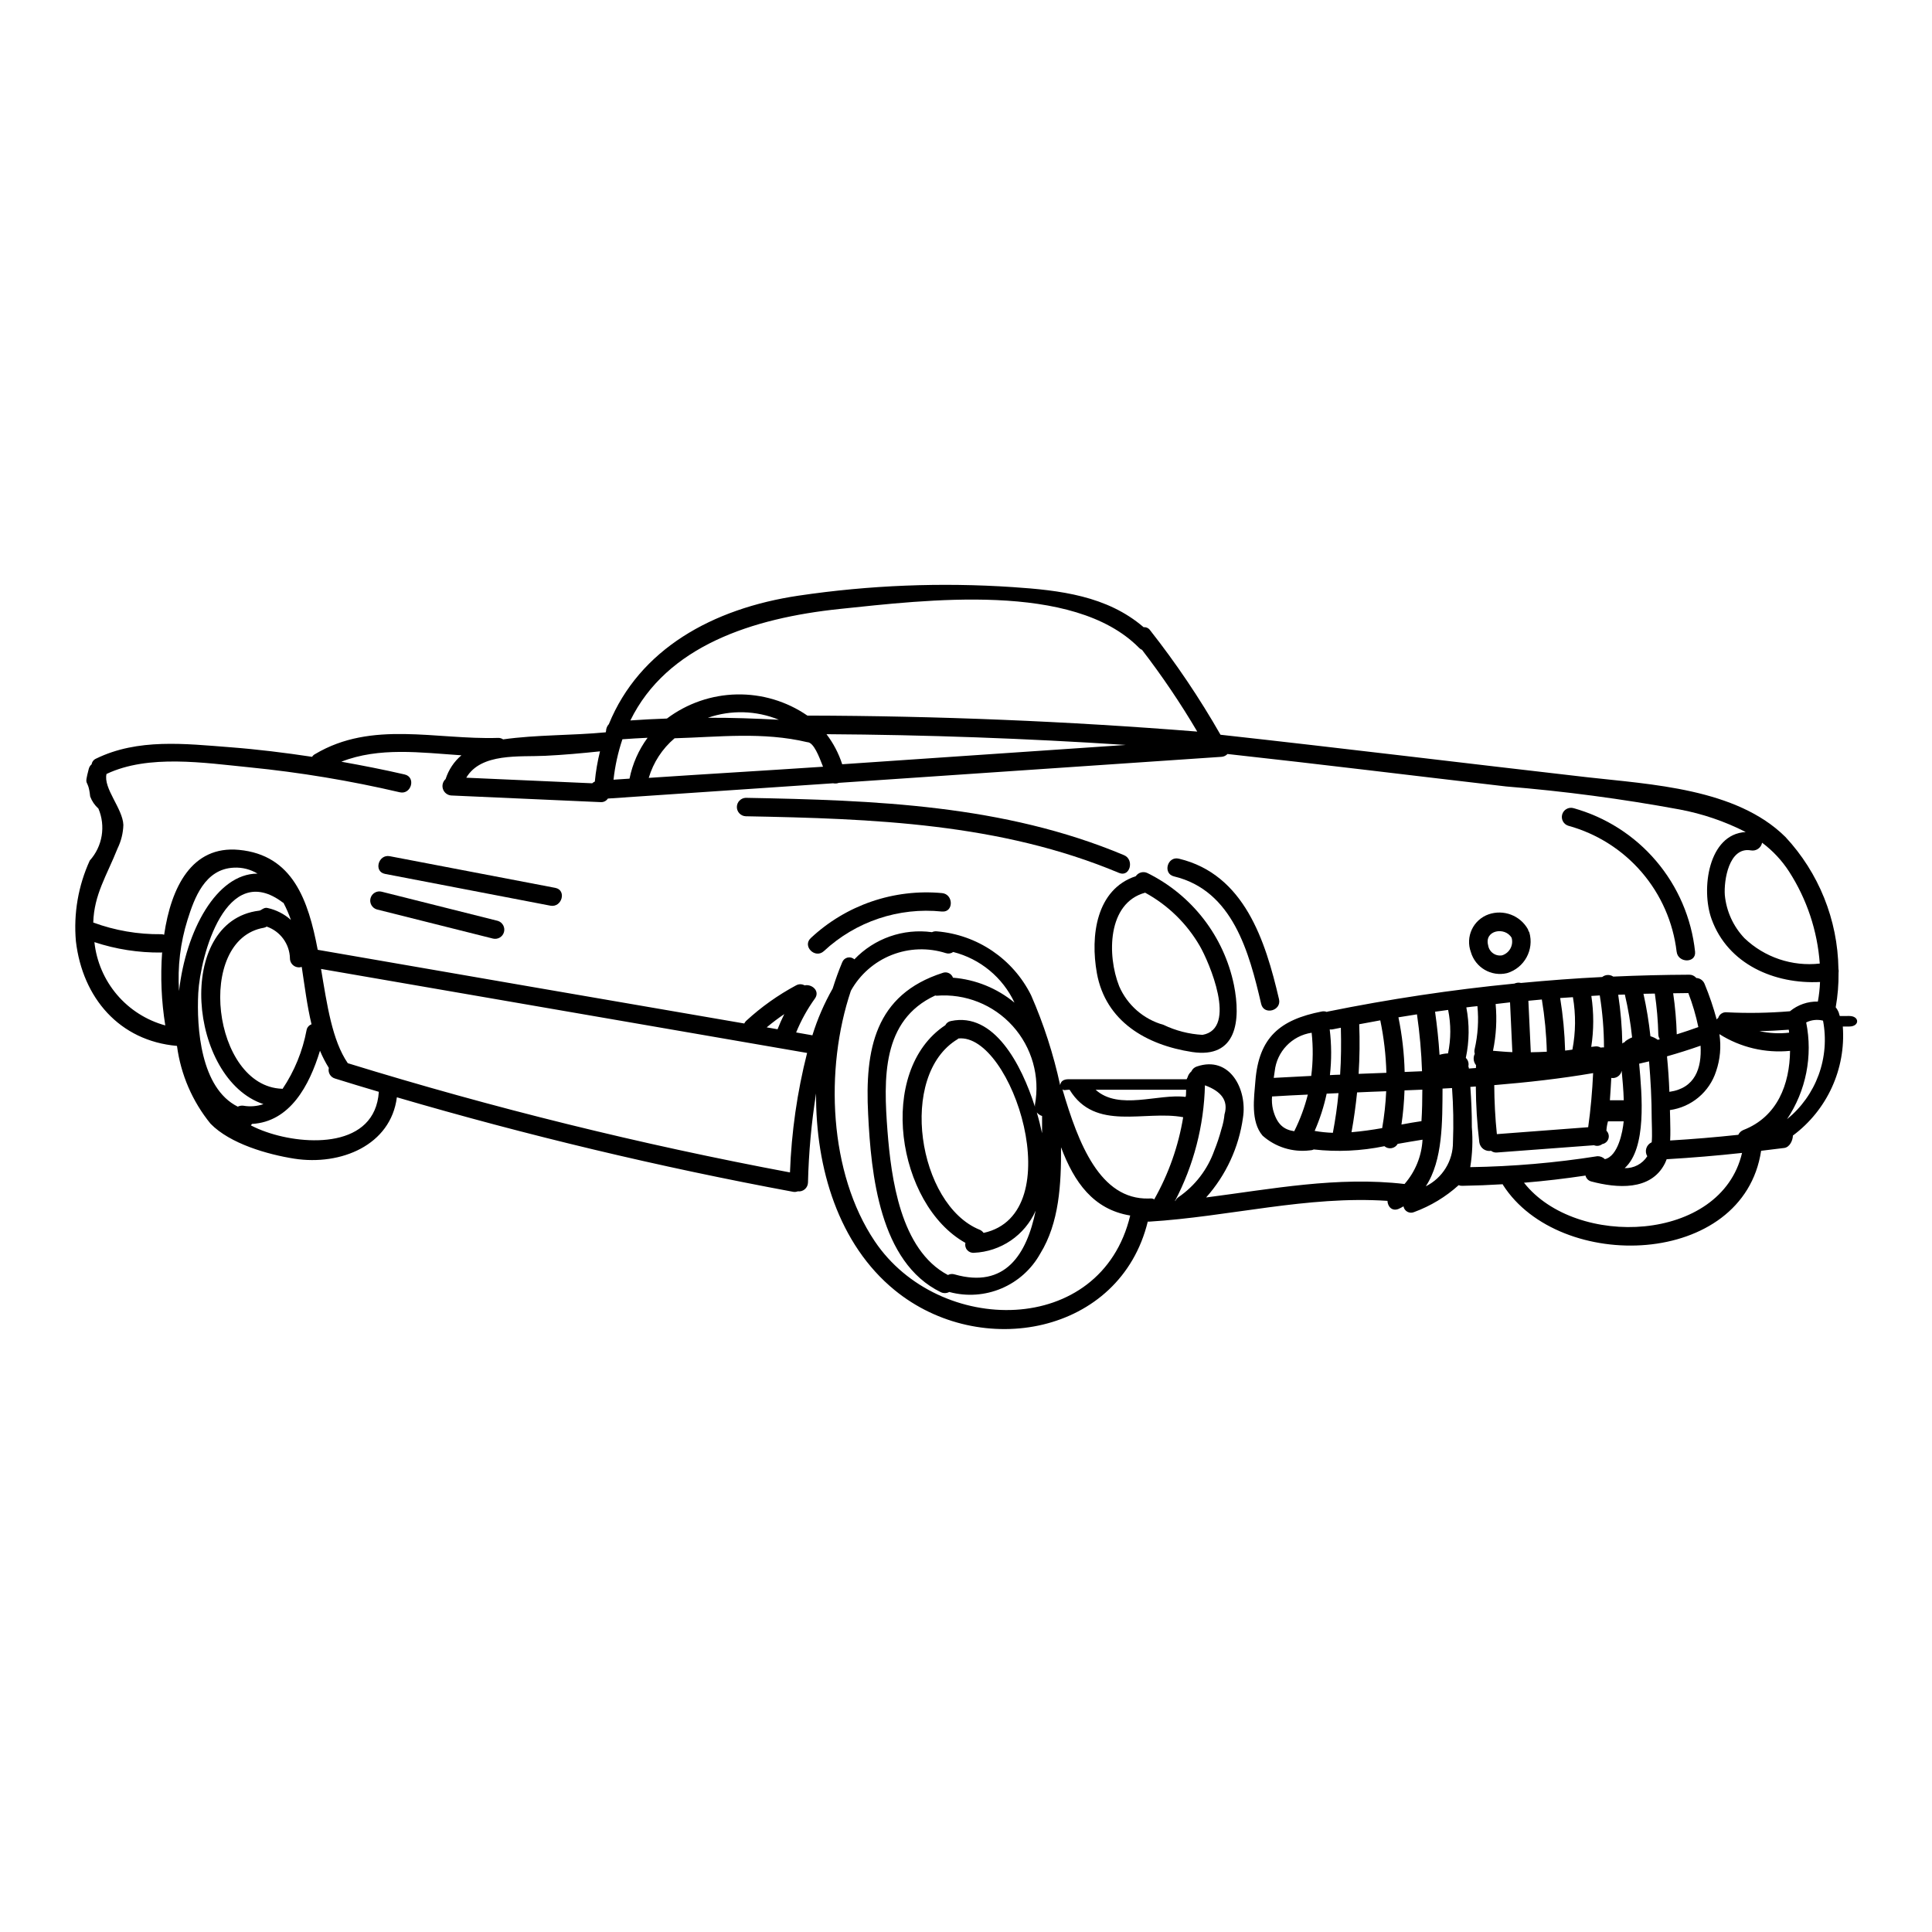 <?xml version="1.0" encoding="UTF-8"?>
<!-- Uploaded to: SVG Repo, www.svgrepo.com, Generator: SVG Repo Mixer Tools -->
<svg fill="#000000" width="800px" height="800px" version="1.1" viewBox="144 144 512 512" xmlns="http://www.w3.org/2000/svg">
 <g>
  <path d="m634.07 413.25c2.789 0 2.789 2.789 0 2.789h-1.703l-0.004 0.004c0.828 11.258-4.16 22.156-13.223 28.887-0.027 1.227-0.789 3.07-2.285 3.289l-6.141 0.754c-4.688 31.004-53.414 32.457-68.402 9.055h-0.004c-0.02-0.066-0.047-0.133-0.082-0.191-3.543 0.219-7.113 0.359-10.719 0.418v-0.004c-0.324 0.023-0.648-0.035-0.949-0.168-3.434 3.106-7.43 5.519-11.773 7.117-0.574 0.262-1.238 0.242-1.797-0.055-0.555-0.293-0.945-0.832-1.051-1.453-0.43 0.262-0.879 0.496-1.34 0.699-1.73 0.668-2.852-0.668-2.906-2.148-21.254-1.426-42.027 4.215-63.234 5.512-0.113 0.027-0.168-0.031-0.285-0.031-7.312 29.949-44.344 36.785-67.09 18.168-14.82-12.109-20.961-32.273-20.816-52.156h0.004c-1.242 7.832-1.961 15.734-2.148 23.664-0.02 0.68-0.324 1.316-0.84 1.762-0.512 0.441-1.191 0.645-1.867 0.555-0.418 0.168-0.875 0.207-1.312 0.109-35.379-6.566-70.402-14.922-104.93-25.031-1.617 12.699-14.848 18.168-27.16 16.27-7.117-1.117-17.051-3.965-22.215-9.266v0.004c-4.82-5.918-7.902-13.059-8.898-20.625-15.246-1.336-25.031-12.723-26.789-27.738-0.648-7.328 0.617-14.695 3.672-21.383 3.379-3.758 4.269-9.133 2.293-13.777-0.98-0.875-1.73-1.977-2.184-3.207-0.559-5.356-1.754-1.969-0.363-7.34l0.004-0.004c0.113-0.461 0.379-0.879 0.75-1.18 0.102-0.676 0.551-1.246 1.18-1.508 11.078-5.41 23.559-3.938 35.555-3.012 7.258 0.555 14.484 1.453 21.688 2.539 0.191-0.309 0.461-0.559 0.789-0.723 15.074-8.98 32-3.766 48.5-4.293 0.477-0.016 0.945 0.121 1.336 0.391 8.906-1.254 18.199-1.004 27.188-1.871 0.027-0.109 0.051-0.191 0.082-0.309v0.004c0.012-0.695 0.277-1.359 0.75-1.867 8.098-19.812 27.375-30.641 50.289-34.047h0.004c18.766-2.777 37.777-3.535 56.707-2.266 12.617 0.84 25.031 2.316 34.719 10.629 0.664-0.059 1.312 0.238 1.699 0.785 6.898 8.766 13.141 18.027 18.672 27.715 32.371 3.57 64.719 7.539 97.062 11.246 17.051 1.93 39.629 2.961 52.633 15.828v-0.004c8.863 9.508 13.875 21.973 14.066 34.969 0.078 0.348 0.086 0.707 0.027 1.059 0.035 3.059-0.215 6.117-0.75 9.129 0.258 0.312 0.477 0.66 0.641 1.031 0.191 0.223 0.363 1.281 0.473 1.281zm-16.492 27.352c3.801-3.086 6.695-7.144 8.379-11.742 1.68-4.602 2.082-9.57 1.164-14.379-1.496-0.379-3.082-0.211-4.465 0.477 1.793 8.883-0.035 18.113-5.078 25.645zm8.734-36.363c-12 0.613-24.402-4.66-28.734-16.688-2.848-7.894-0.863-22.523 9.055-23.055-5.562-2.84-11.5-4.859-17.641-6-15.18-2.797-30.492-4.824-45.875-6.078-24.617-2.852-49.199-5.902-73.816-8.598-0.426 0.449-1.004 0.719-1.617 0.75-33.797 2.316-67.594 4.613-101.39 6.891l-0.004 0.004c-0.477 0.188-1 0.227-1.504 0.113-19.902 1.34-39.797 2.688-59.695 4.047h0.004c-0.422 0.645-1.16 1.008-1.93 0.949l-39.566-1.762c-1.004-0.066-1.871-0.727-2.199-1.676-0.332-0.949-0.059-2.004 0.691-2.676 0.781-2.449 2.231-4.633 4.188-6.297-10.801-0.727-21.797-2.234-31.82 1.699 5.613 1.004 11.223 2.094 16.773 3.379 3.07 0.695 1.785 5.414-1.281 4.723-13.117-3.066-26.418-5.277-39.824-6.613-11.945-1.18-26.766-3.516-37.898 1.758-0.906 3.805 4.297 9.168 4.465 13.496-0.062 2.16-0.586 4.285-1.535 6.227-2.875 7.227-6.223 12.203-6.445 19.645 5.762 2.121 11.859 3.168 18 3.098 0.266 0.004 0.531 0.051 0.785 0.141 1.84-12.555 7.309-23.691 19.84-22.492 14.262 1.367 18.363 13.34 20.859 26.484 37.656 6.535 75.336 13.043 113.04 19.527 0.125-0.258 0.297-0.492 0.5-0.695 3.996-3.68 8.441-6.84 13.227-9.406 0.703-0.395 1.559-0.395 2.262 0 1.902-0.418 4.133 1.453 2.754 3.461v-0.004c-2.016 2.801-3.691 5.824-4.996 9.02l4.266 0.75 0.031 0.027h0.004c1.34-4.32 3.144-8.484 5.383-12.418 0.754-2.402 1.594-4.746 2.539-6.981v0.004c0.234-0.617 0.762-1.078 1.406-1.23 0.641-0.148 1.316 0.027 1.801 0.477 5.305-5.562 12.957-8.242 20.57-7.203 0.398-0.191 0.844-0.27 1.285-0.219 10.711 0.883 20.184 7.301 24.977 16.926 3.356 7.668 5.934 15.652 7.703 23.836 0.168-1.062 0.895-1.574 2.289-1.574h31.227c0.082 0 0.137-0.422 0.223-0.422h0.004c0.164-0.641 0.523-1.215 1.027-1.645 0.277-0.633 0.82-1.113 1.48-1.312 8.738-2.961 13.383 6.109 12.203 13.559-1.09 7.867-4.488 15.23-9.77 21.156 17.5-2.258 34.801-5.637 52.582-3.57 2.859-3.269 4.539-7.406 4.769-11.746-2.148 0.332-4.352 0.723-6.586 1.113-0.34 0.602-0.934 1.02-1.613 1.137-0.684 0.121-1.383-0.07-1.906-0.523-6.156 1.273-12.477 1.566-18.723 0.867-0.34 0.16-0.715 0.242-1.09 0.246-4.523 0.543-9.066-0.875-12.473-3.902-3.211-3.766-2.262-10.016-1.902-14.512 0.926-11.496 6.449-16.211 17.586-18.395 0.449-0.094 0.914-0.055 1.34 0.113 0.082-0.027 0.109-0.055 0.195-0.082 16.363-3.32 32.891-5.801 49.508-7.426 0.551-0.25 1.172-0.309 1.758-0.168 7.144-0.668 14.316-1.227 21.516-1.574 0.848-0.672 2.035-0.719 2.934-0.113 6.699-0.301 13.414-0.469 20.148-0.5 0.715-0.012 1.395 0.309 1.84 0.867 1.004 0.039 1.883 0.676 2.234 1.617 1.262 3.051 2.324 6.184 3.184 9.375 0.117-0.16 0.258-0.301 0.418-0.418 0.293-0.961 1.227-1.582 2.231-1.48 5.59 0.285 11.195 0.191 16.773-0.277 2.078-1.715 4.699-2.625 7.394-2.566 0.316-1.711 0.508-3.445 0.574-5.184zm-20.012-11.605v-0.004c5.328 5.086 12.637 7.547 19.957 6.723-0.625-8.672-3.418-17.047-8.121-24.359-1.91-2.961-4.336-5.555-7.164-7.664-0.266 1.371-1.582 2.277-2.957 2.035-5.859-1.031-7.199 8.012-6.922 11.832 0.406 4.289 2.238 8.312 5.207 11.434zm11.836 25.031c-0.027-0.25-0.059-0.504-0.086-0.754l-0.027-0.027c-2.594 0.195-5.191 0.336-7.785 0.363v-0.004c2.59 0.59 5.262 0.73 7.898 0.422zm0.246 4.824c-6.559 0.652-13.148-0.91-18.723-4.434 0.508 3.32 0.203 6.715-0.891 9.891-0.871 2.68-2.481 5.059-4.644 6.871-2.16 1.809-4.785 2.973-7.578 3.363 0.031 0.754 0.059 1.48 0.059 2.203 0.027 1.844 0.109 3.852 0 5.859 6.035-0.363 12.055-0.863 18.055-1.508 0.277-0.582 0.77-1.043 1.367-1.281 9.039-3.519 12.246-12.145 12.355-20.965zm-31.98 10.859c6.809-0.953 8.598-6.227 8.266-12.227-2.93 1.031-5.902 1.969-8.898 2.816 0.301 3.129 0.523 6.254 0.633 9.41zm7.676-17.164c-0.641-3.07-1.527-6.086-2.652-9.012-1.34 0-2.68 0.055-4.019 0.055 0.527 3.606 0.844 7.238 0.949 10.883 1.926-0.586 3.828-1.258 5.723-1.926zm11.578 33.352c-6.641 0.723-13.297 1.281-19.98 1.672h0.004c-0.145 0.402-0.312 0.797-0.504 1.18-3.738 7.285-12.781 6.477-19.426 4.723-0.781-0.176-1.395-0.789-1.574-1.574-5.445 0.812-10.855 1.453-16.301 1.898 13.746 17.496 52.23 15.934 57.785-7.898zm-22.324-29.973c0.164-0.055 0.363-0.109 0.531-0.168l0.004-0.004c-0.246-0.363-0.383-0.789-0.395-1.227-0.086-3.637-0.395-7.262-0.926-10.855-1.004 0.027-2.008 0.027-3.012 0.055 0.824 3.711 1.438 7.469 1.844 11.25 0.703 0.199 1.363 0.52 1.953 0.945zm-1.617 27.16c0.191-2.066 0-4.606 0-6.297 0-5.051-0.281-10.129-0.695-15.152-0.871 0.223-1.73 0.422-2.625 0.613 0.754 8.371 2.039 22.41-3.852 27.688l-0.004-0.008c2.418 0.086 4.699-1.109 6.004-3.148-0.383-0.637-0.477-1.406-0.25-2.117 0.223-0.707 0.742-1.285 1.422-1.586zm-6.981-26.793 0.004-0.004c0.551-0.406 1.152-0.746 1.785-1.004-0.402-3.82-1.043-7.617-1.922-11.359-0.586 0-1.18 0.027-1.758 0.055h-0.004c0.652 4.281 1.02 8.598 1.09 12.922 0.195-0.172 0.422-0.309 0.672-0.391 0.039-0.082 0.082-0.156 0.137-0.227zm-4.102 15.656h3.684c-0.086-2.789-0.336-5.559-0.559-7.844l0.004-0.004c-0.242 1.285-1.465 2.141-2.754 1.926-0.094 1.898-0.184 3.125-0.371 5.914zm3.656 5.582h-4.16l0.004-0.004c-0.23 0.812-0.371 1.645-0.418 2.484 0.559 0.547 0.77 1.359 0.539 2.106s-0.859 1.301-1.629 1.438c-0.625 0.492-1.469 0.609-2.203 0.309l-25.758 1.926v-0.004c-0.543 0.051-1.078-0.109-1.508-0.445-0.715 0.129-1.453-0.039-2.043-0.465-0.586-0.426-0.977-1.074-1.082-1.793-0.586-4.91-0.895-9.848-0.922-14.793-0.5 0.027-0.977 0.055-1.453 0.109 0.25 3.543 0.418 7.086 0.395 10.664 0.293 3.539 0.148 7.102-0.422 10.605 11.293-0.172 22.559-1.141 33.715-2.902 0.734-0.016 1.445 0.27 1.965 0.789 3.484-0.812 4.734-7.238 4.984-10.031zm-6.086-19.539 0.004-0.004c0.285-0.059 0.578-0.074 0.867-0.055-0.008-4.613-0.383-9.219-1.117-13.773-0.75 0.027-1.508 0.109-2.231 0.137h-0.004c0.676 4.477 0.668 9.031-0.027 13.508 0.309-0.023 0.617-0.059 0.922-0.113 0.547-0.094 1.113 0.012 1.59 0.293zm-3.32 21.102c0.672-4.773 1.09-9.574 1.312-14.348-8.625 1.48-17.387 2.457-26.203 3.184 0.027 4.328 0.246 8.66 0.695 12.988 8.07-0.625 16.137-1.234 24.199-1.832zm-4.184-20.57h0.004c0.883-4.59 0.93-9.297 0.137-13.898-1.113 0.086-2.258 0.137-3.379 0.223 0.75 4.609 1.188 9.262 1.312 13.926 0.637-0.059 1.285-0.168 1.93-0.254zm-6.781 0.559h0.004c-0.117-4.641-0.559-9.266-1.316-13.844l-3.57 0.336 0.641 13.645c1.395-0.027 2.82-0.059 4.246-0.141zm-9.129 0.109c-0.223-4.41-0.418-8.789-0.613-13.199-1.281 0.137-2.566 0.309-3.82 0.445 0.383 4.141 0.148 8.316-0.695 12.391 1.699 0.137 3.402 0.305 5.133 0.363zm-9.988-0.836h0.004c0.852-3.723 1.098-7.559 0.727-11.359-0.98 0.109-1.969 0.191-2.938 0.336 0.852 4.426 0.805 8.977-0.137 13.383 0.602 0.574 0.855 1.422 0.672 2.231 0.023 0.113 0.109 0.223 0.109 0.34h0.004c0.02 0.078 0.031 0.164 0.027 0.246 0.613-0.055 1.254-0.082 1.871-0.137h-0.004c0.023-0.25 0.031-0.5 0.027-0.754-0.695-0.848-0.828-2.031-0.332-3.012-0.129-0.414-0.137-0.855-0.027-1.277zm-5.75 24.672c0.184-4.773 0.102-9.555-0.246-14.32-0.84 0.027-1.676 0.082-2.516 0.141-0.055 8.625 0.113 19.004-4.438 25.895v0.004c4.441-2.215 7.238-6.762 7.199-11.723zm-1.312-23.5 0.004-0.004c0.789-3.797 0.801-7.719 0.027-11.523-1.145 0.141-2.312 0.309-3.461 0.477 0.531 3.793 0.949 7.617 1.18 11.414h0.004c0.73-0.215 1.488-0.34 2.25-0.371zm-6.809 9.605c-1.574 0.055-3.125 0.137-4.723 0.191l0.004-0.004c-0.102 3.031-0.371 6.055-0.809 9.055 1.785-0.34 3.574-0.645 5.301-0.895 0.176-2.773 0.23-5.598 0.23-8.355zm-4.688-4.691c1.535-0.055 3.07-0.137 4.606-0.191l0.004-0.004c-0.168-5.047-0.617-10.078-1.34-15.074-1.621 0.25-3.266 0.527-4.914 0.789 0.98 4.766 1.531 9.609 1.648 14.473zm-12.203 0.504c2.453-0.082 4.91-0.195 7.363-0.281l0.004-0.004c-0.125-4.672-0.664-9.32-1.617-13.898-1.871 0.336-3.738 0.695-5.582 1.031 0.172 4.383 0.117 8.77-0.156 13.145zm7.309 4.606c-2.566 0.082-5.117 0.191-7.703 0.309-0.363 3.516-0.84 7.035-1.48 10.547 2.707-0.223 5.445-0.613 8.125-1.086l0.004-0.004c0.559-3.234 0.918-6.496 1.066-9.773zm-12.203-4.379c0.277-4.133 0.305-8.266 0.195-12.449-0.754 0.168-1.539 0.281-2.289 0.449l0.004-0.008c-0.219 0.027-0.445 0.027-0.668 0 0.492 4.023 0.508 8.086 0.055 12.113 0.91-0.062 1.832-0.09 2.727-0.117zm-0.449 4.879c-1.031 0.059-2.066 0.086-3.125 0.141l0.008-0.004c-0.723 3.394-1.789 6.703-3.184 9.879 1.598 0.281 3.211 0.449 4.828 0.5 0.66-3.519 1.18-7.004 1.496-10.523zm-7.203-4.562c0.48-3.797 0.52-7.637 0.109-11.441-5.219 0.777-9.246 4.988-9.793 10.234-0.086 0.531-0.168 1.141-0.254 1.727 3.266-0.176 6.586-0.348 9.938-0.52zm-4.504 14.656c1.547-3.098 2.754-6.352 3.602-9.707-3.18 0.137-6.363 0.309-9.488 0.5-0.094 1.148-0.012 2.309 0.246 3.434 1.07 4.129 3.027 5.387 5.641 5.773zm-18.449-4.578c0.98-3.461-0.789-5.973-5.219-7.59v0.004c-0.262 10.695-2.981 21.191-7.949 30.668 0.055 0 0.082 0 0.109-0.027 0.188-0.418 0.484-0.773 0.867-1.031 4.363-3.008 7.668-7.312 9.445-12.309 0.75-1.855 1.383-3.754 1.898-5.691 0.426-1.305 0.707-2.652 0.828-4.019zm-10.184-6.414h-24.008c6.164 5.582 16.629 0.977 23.832 1.898 0.043-0.641 0.098 0.891 0.16-1.898zm-0.789 7.281c-10.188-1.926-23.301 3.883-30.113-7.281h-0.219c-0.727 0-1.285 0.281-1.676-0.113 4.242 14.484 9.992 29.223 22.801 28.941 0.641-0.027 1.145-0.086 1.508 0.25 3.824-6.758 6.426-14.137 7.688-21.797zm3.711-102.2h0.004c-4.426-7.508-9.312-14.738-14.625-21.648-0.32-0.129-0.605-0.328-0.836-0.586-17.418-17.609-56.711-12.594-79.199-10.27-23.305 2.43-45.938 9.879-55.566 29.555 3.207-0.223 6.441-0.395 9.684-0.504v0.004c5.34-4.016 11.809-6.254 18.488-6.394 6.68-0.141 13.234 1.82 18.738 5.606 34.484 0.078 68.918 1.492 103.3 4.238zm-94.07 8.66 75.152-5.117c-26.426-1.73-52.871-2.68-79.34-2.848l0.008 0.004c1.828 2.394 3.234 5.082 4.16 7.949zm76.309 119.59c-9.738-1.594-14.844-8.793-18.332-18.086 0.055 9.797-0.473 20.012-5.512 28.188v-0.004c-2.297 4.129-5.906 7.375-10.254 9.219-4.352 1.844-9.191 2.188-13.758 0.969-0.031 0-0.059-0.027-0.086-0.027-0.699 0.383-1.543 0.402-2.258 0.055-16.242-7.894-18.477-31.312-19.254-47.23-0.871-17.078 1.754-31.617 19.785-37.391v-0.004c1.102-0.391 2.309 0.184 2.703 1.285 5.984 0.477 11.676 2.789 16.301 6.613-3.125-6.684-9.09-11.609-16.242-13.426-0.559 0.406-1.273 0.52-1.93 0.309-4.703-1.504-9.781-1.332-14.375 0.484-4.59 1.816-8.414 5.168-10.812 9.48-6.981 20.789-5.832 48.309 6.332 66.395 16.902 25.141 59.965 25.555 67.691-6.828zm-23.355-21.824v-4.547c-0.547-0.176-1.035-0.508-1.398-0.949 0.586 1.996 1.031 3.863 1.398 5.508zm-1.898-7.508c1.395-7.504-0.785-15.227-5.894-20.895-5.109-5.668-12.566-8.633-20.172-8.02-0.137 0-0.246-0.055-0.363-0.055-14.168 6.559-13.703 21.934-12.641 35.918 0.977 12.391 3.379 31.488 16.02 38.152l-0.004-0.004c0.531-0.285 1.156-0.344 1.734-0.168 13.48 3.848 19.141-5.328 21.516-16.859h-0.004c-1.418 3.191-3.695 5.922-6.578 7.891-2.887 1.965-6.262 3.09-9.746 3.25-0.688 0.066-1.367-0.207-1.82-0.727-0.453-0.52-0.625-1.227-0.469-1.898-18.195-10.16-23.641-45.57-5.328-57.688 0.305-0.598 0.875-1.012 1.535-1.113 11.328-2.402 18.613 11.387 22.215 22.715-0.012-0.16-0.012-0.324 0-0.484zm-13.59 33.938c23.191-5.055 7.477-53.055-6.691-51.52-0.062 0.047-0.121 0.105-0.172 0.164-15.961 9.543-10.547 43.898 5.805 50.516h0.004c0.422 0.18 0.789 0.477 1.055 0.855zm-42.562-123.54c-1.035-2.652-2.457-6.508-4.188-6.508-11.75-2.789-23.438-1.367-35.16-1.031v0.004c-3.254 2.758-5.629 6.402-6.84 10.492 15.406-1.031 30.781-1.926 46.188-2.957zm-4.223 75.852-128.81-22.262c1.594 9.488 2.934 18.922 7.086 24.977h-0.004c38.484 11.863 77.613 21.527 117.19 28.949 0.387-10.688 1.91-21.301 4.539-31.664zm-7.832-6.277c0.531-1.371 1.141-2.707 1.785-4.019-1.613 1.09-3.168 2.266-4.66 3.516zm0.355-82.023c-5.996-2.461-12.688-2.648-18.812-0.527 6.262-0.031 12.539 0.195 18.812 0.527zm-34.797 4.777c-2.203 0.109-4.438 0.223-6.668 0.395v-0.004c-1.168 3.477-1.961 7.07-2.359 10.719 1.426-0.086 2.816-0.168 4.242-0.281v0.004c0.785-3.918 2.418-7.617 4.785-10.832zm-13.98 11.605c0.258-2.699 0.715-5.379 1.371-8.008-4.856 0.504-9.684 0.949-14.539 1.18-6.754 0.336-16.969-0.836-20.902 5.805l33.379 1.48h-0.004c0.203-0.191 0.438-0.348 0.695-0.457zm-57.238 82.219c-3.879-1.145-7.758-2.316-11.609-3.519-1.215-0.348-1.938-1.59-1.645-2.816-0.902-1.449-1.688-2.973-2.344-4.551-2.82 9.266-7.957 18.836-18.031 19.398-0.082 0.137-0.176 0.27-0.277 0.391 1.312 0.676 2.676 1.254 4.074 1.734 10.574 3.707 28.828 4.266 29.832-10.637zm-19.152-16.355c0.133-0.711 0.633-1.293 1.312-1.535-1.18-4.941-1.816-10.102-2.594-15.207v-0.004c-0.727 0.234-1.52 0.109-2.137-0.336-0.617-0.445-0.984-1.16-0.988-1.922-0.09-3.824-2.551-7.188-6.168-8.43-0.219 0.152-0.469 0.258-0.73 0.309-18.25 3.098-13.645 42.055 4.801 42.672h0.004c0.047 0.004 0.09 0.016 0.137 0.027 3.156-4.707 5.32-10.008 6.363-15.574zm-4.16-29.219c-0.543-1.555-1.199-3.066-1.969-4.523-0.039 0-0.078-0.008-0.113-0.027-15.098-11.469-21.93 14.168-22.461 23.918-0.477 9.293 0.641 25.254 10.465 30.137v0.004c0.457-0.227 0.973-0.316 1.48-0.254 1.781 0.312 3.617 0.168 5.328-0.418-19.84-6.59-23.582-48.477-1.18-51.266h0.016c0.531 0 1.254-0.949 2.203-0.723 2.309 0.492 4.449 1.582 6.211 3.152zm-8.844-12.254c-1.879-1.137-4.059-1.688-6.254-1.574-7.727 0.336-10.492 8.121-12.277 13.777-1.922 6.109-2.688 12.527-2.262 18.918 1.793-15.992 9.945-31.094 20.773-31.121zm-25.258 20.859c-0.082 0-0.164 0.055-0.25 0.055v0.004c-6.016 0.062-12-0.867-17.715-2.758 0.551 5.144 2.637 10 5.984 13.938 3.352 3.938 7.812 6.773 12.801 8.137-1.031-6.398-1.312-12.895-0.84-19.355z"/>
  <path d="m593.21 396.2c0.336 3.098-4.547 3.07-4.883 0h-0.004c-0.926-7.789-4.152-15.125-9.273-21.074-5.117-5.945-11.895-10.227-19.457-12.301-1.242-0.398-1.945-1.703-1.602-2.961 0.344-1.254 1.613-2.016 2.883-1.727 8.59 2.363 16.266 7.258 22.031 14.047 5.769 6.789 9.359 15.16 10.305 24.016z"/>
  <path d="m549.29 391.09c1.32 4.609-1.312 9.426-5.906 10.801-4.184 0.996-8.414-1.477-9.598-5.613-0.711-1.941-0.613-4.086 0.266-5.957 0.879-1.871 2.473-3.312 4.422-4.004 3.973-1.387 8.367 0.273 10.438 3.938 0.059 0.133 0.105 0.273 0.137 0.418 0.07 0.141 0.18 0.27 0.242 0.418zm-7.203 6.082c1.945-0.617 3.055-2.664 2.516-4.633-1.758-3.039-7.312-2.035-6.227 1.969h-0.004c0.129 0.855 0.594 1.621 1.297 2.121 0.699 0.504 1.574 0.699 2.426 0.543z"/>
  <path d="m482.95 408.79c0.727 3.043-3.992 4.352-4.723 1.281-3.184-13.672-7.512-30.082-23.109-33.82-3.043-0.727-1.758-5.445 1.312-4.691 17.367 4.16 22.918 21.77 26.52 37.23z"/>
  <path d="m471 404.99c1.898 9.516 0.75 19.59-11.082 17.801-12.203-1.871-22.91-8.148-25.227-20.859-1.785-9.906-0.195-22.242 10.297-25.73v0.004c0.695-1.027 2.043-1.375 3.148-0.812 11.766 5.828 20.199 16.742 22.863 29.598zm-8.32 13.258c9.406-1.676 1.676-19.426-0.723-23.559-3.441-5.945-8.453-10.828-14.484-14.117-10.043 2.731-10.105 16.629-6.891 24.754h-0.004c2.164 5.027 6.488 8.805 11.766 10.27 3.238 1.555 6.75 2.457 10.336 2.652z"/>
  <path d="m441.84 370.61c2.879 1.18 1.617 5.949-1.281 4.723-31.453-13.203-65.277-14.375-98.934-15.016-1.312-0.055-2.348-1.133-2.348-2.441 0-1.312 1.035-2.391 2.348-2.445 34.074 0.641 68.371 1.812 100.21 15.18z"/>
  <path d="m393.64 380.68c3.098 0.281 3.125 5.164 0 4.883v0.004c-11.461-1.188-22.875 2.637-31.309 10.492-2.316 2.121-5.777-1.312-3.465-3.461 9.355-8.758 22.012-13.098 34.773-11.918z"/>
  <path d="m291.14 379.29c3.102 0.586 1.785 5.305-1.281 4.723l-43.816-8.418c-3.098-0.586-1.781-5.301 1.281-4.688 14.625 2.797 29.23 5.59 43.816 8.383z"/>
  <path d="m275.96 388.05c1.238 0.402 1.945 1.703 1.602 2.961-0.344 1.254-1.617 2.016-2.887 1.73-10.27-2.566-20.539-5.144-30.812-7.731-1.277-0.379-2.019-1.711-1.66-2.996s1.688-2.043 2.977-1.695c10.27 2.566 20.531 5.144 30.781 7.731z"/>
 </g>
</svg>